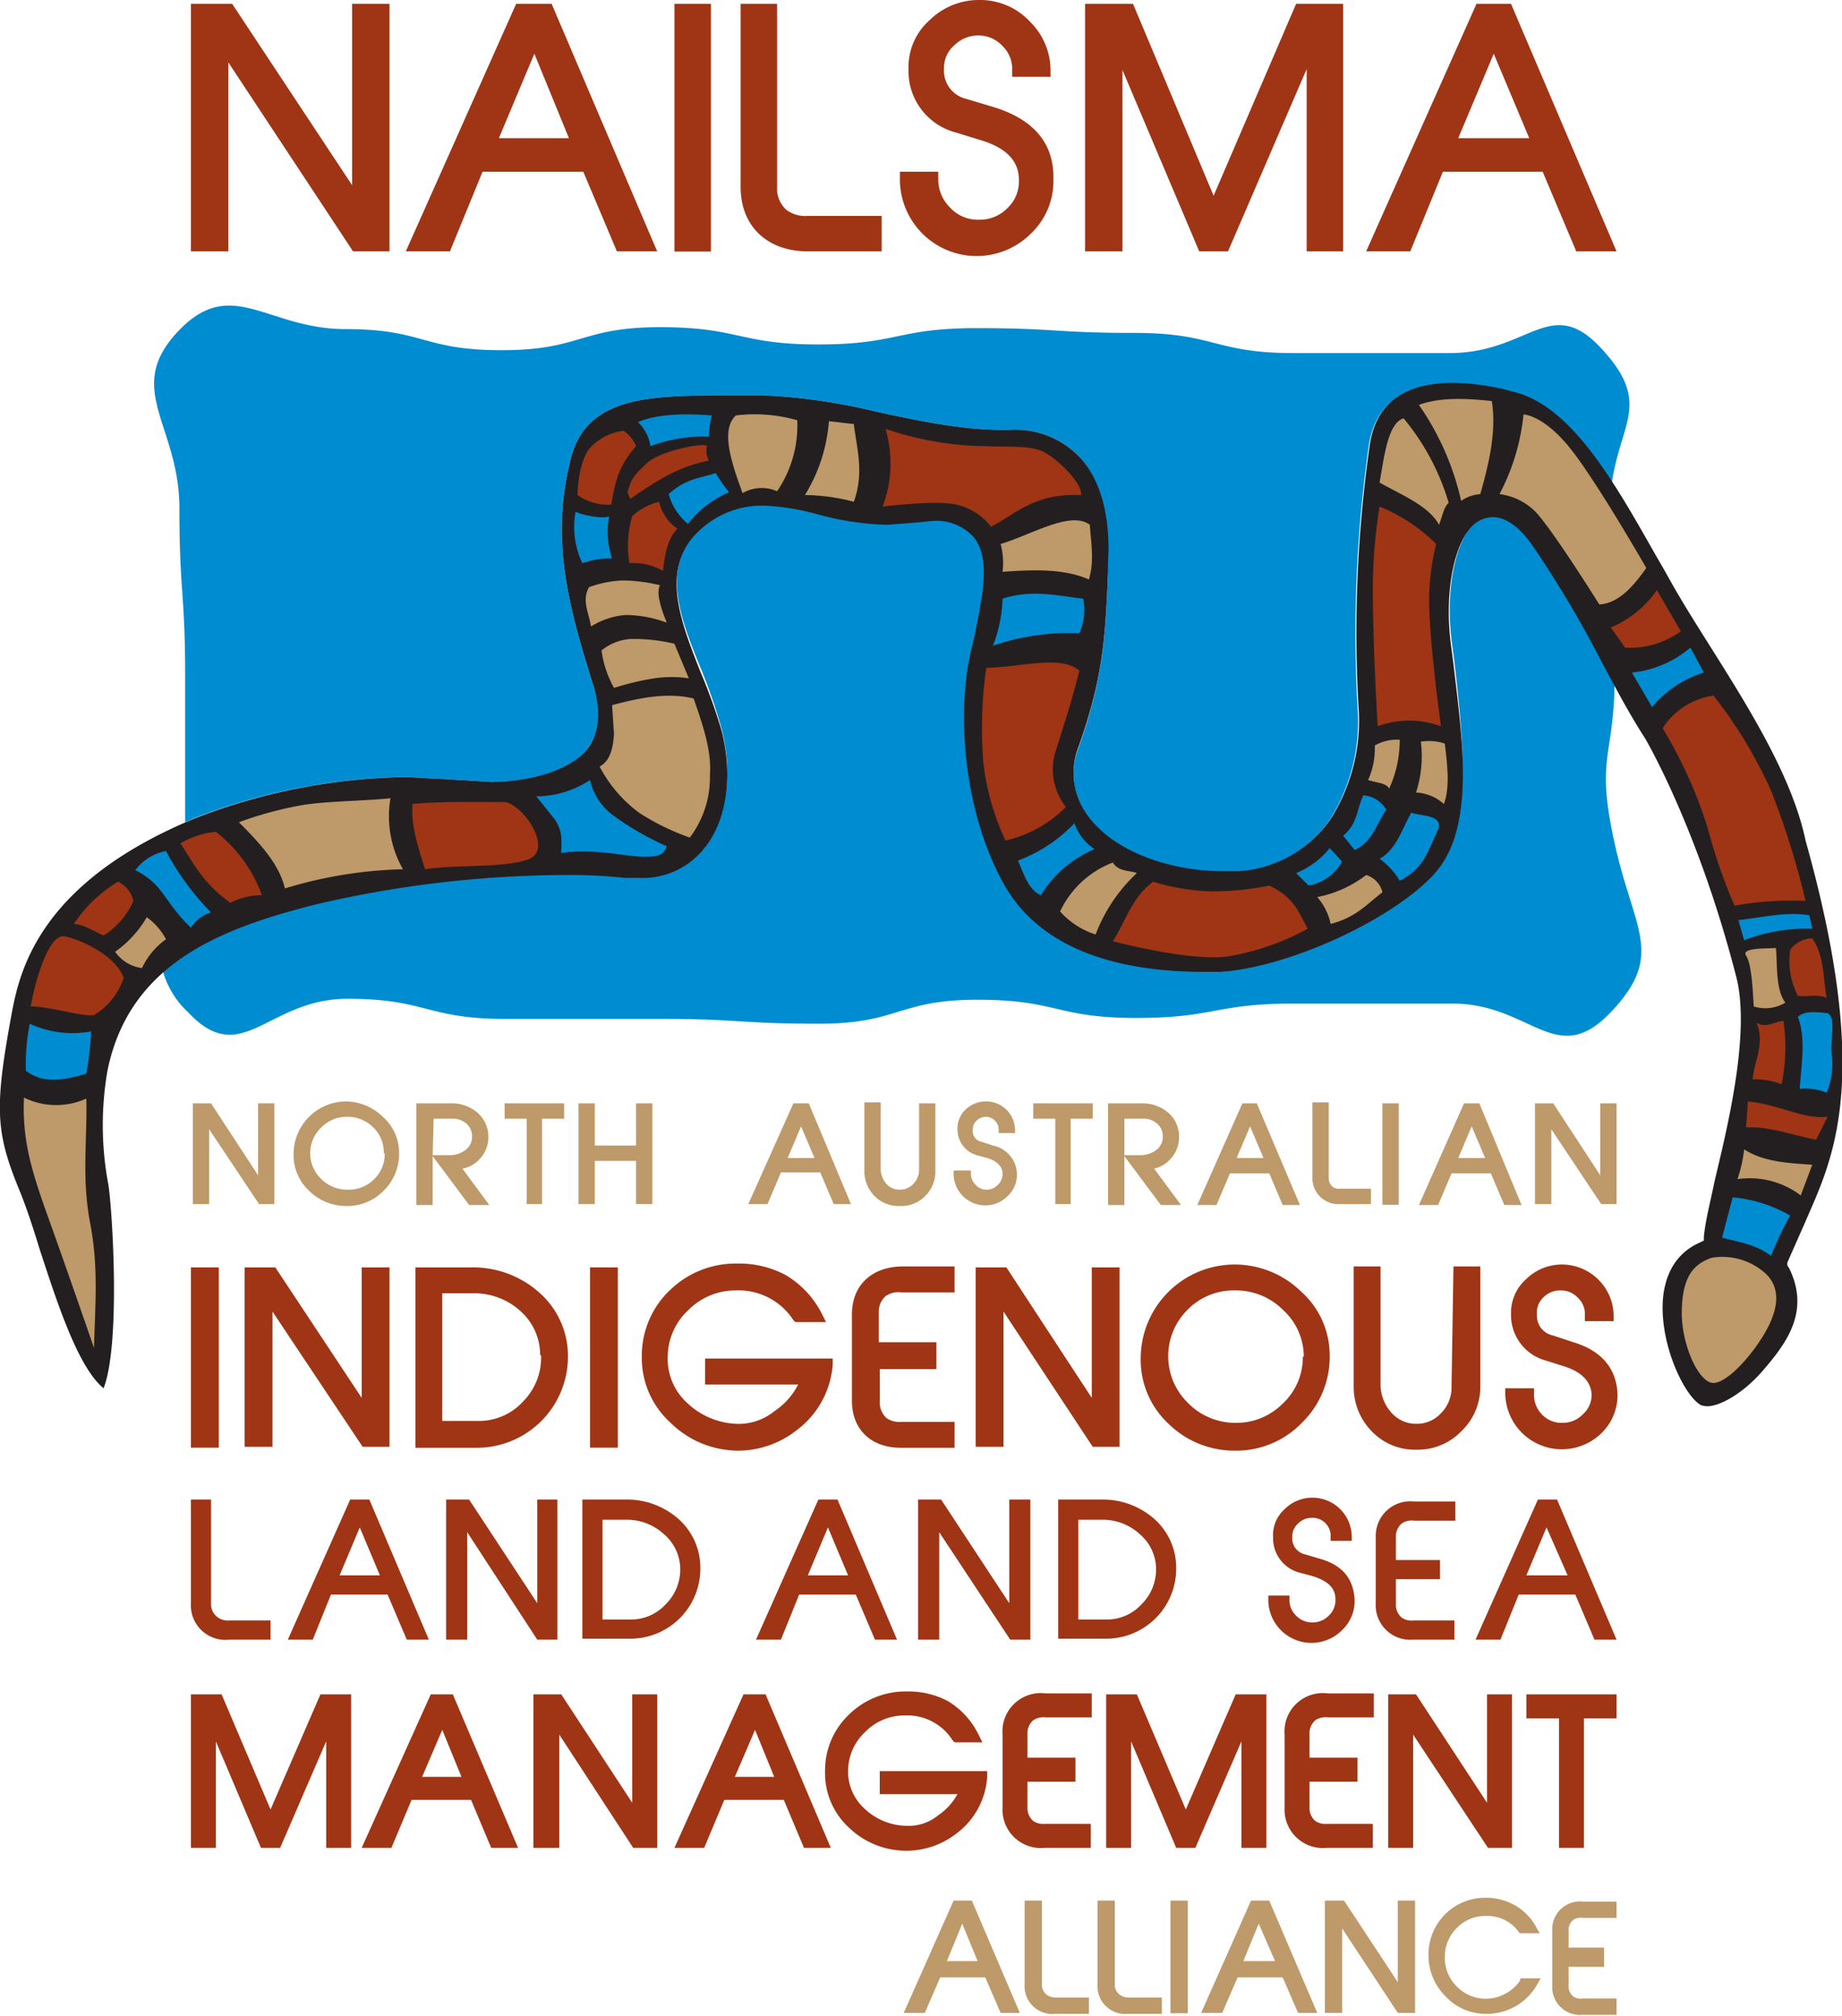 <svg id="cc32a1a3-91ab-4a9a-be84-0a0e794d64e3" data-name="Layer 1" xmlns="http://www.w3.org/2000/svg" width="192" height="210.1" viewBox="0 0 192 210.1"><title>nailsma-logo</title><polygon points="36.7 19.3 24.2 0.4 19.9 0.4 19.9 26.2 23.8 26.2 23.8 6.5 36.8 26.2 40.6 26.2 40.6 0.4 36.7 0.4 36.7 19.3" style="fill:#9f3515"/><path d="M53.8.4,42.3,26.2h4.6l3.4-8.3H60.8l3.5,8.3h4.2L57.5.4Zm5.5,14H52l3.7-8.8Z" style="fill:#9f3515"/><rect x="70.3" y="0.4" width="3.8" height="25.82" style="fill:#9f3515"/><path d="M82,21.9a3,3,0,0,1-1-2V.4H77.2V19.5c0,4.1,2.8,6.7,7,6.7h7.7V22.5H84.2A3.3,3.3,0,0,1,82,21.9Z" style="fill:#9f3515"/><path d="M103.7,11.2l-3-.9a3,3,0,0,1-2.3-3.1,3.1,3.1,0,0,1,1.1-2.5,3.5,3.5,0,0,1,2.6-1,3.4,3.4,0,0,1,2.4,1.1,3.3,3.3,0,0,1,1,2.5V8h4V7.4a7.1,7.1,0,0,0-2.1-5.1A7.1,7.1,0,0,0,102.2,0H102a7.3,7.3,0,0,0-5.1,2.1,6.5,6.5,0,0,0-2.2,5.1,6.6,6.6,0,0,0,4.9,6.6l2.6.8c2.7.8,4,2.2,4,4.1a3.8,3.8,0,0,1-1.2,3,4,4,0,0,1-2.9,1.2h-.1A3.9,3.9,0,0,1,99,21.6a4.1,4.1,0,0,1-1.2-3v-.7h-4v.7a8,8,0,0,0,13.7,5.7,7.5,7.5,0,0,0,2.3-5.6C109.9,15,107.8,12.5,103.7,11.2Z" style="fill:#9f3515"/><polygon points="126.5 20.4 118.1 0.4 113.1 0.4 113.1 26.2 117 26.2 117 7.3 125 26.2 128 26.2 136.2 7.2 136.2 26.2 140 26.2 140 0.4 135.1 0.4 126.5 20.4" style="fill:#9f3515"/><path d="M157.5.4h-3.6L142.4,26.2H147l3.4-8.3h10.4l3.5,8.3h4.2Zm1.9,14H152l3.7-8.8Z" style="fill:#9f3515"/><rect x="19.9" y="132.1" width="2.9" height="18.79" style="fill:#9f3515"/><polygon points="37.7 145.7 28.7 132.1 25.5 132.1 25.5 150.8 28.4 150.8 28.4 136.7 37.8 150.8 40.6 150.8 40.6 132.1 37.7 132.1 37.7 145.7" style="fill:#9f3515"/><path d="M49,132.1H43.3v18.8h6.5a9.5,9.5,0,0,0,9.4-9.4,8.8,8.8,0,0,0-2.9-6.7A10.4,10.4,0,0,0,49,132.1Zm7.4,9.2a6.5,6.5,0,0,1-1.9,4.8,6.2,6.2,0,0,1-4.7,2H46.1V134.8h3.2a7.1,7.1,0,0,1,5,1.9A6.1,6.1,0,0,1,56.3,141.2Z" style="fill:#9f3515"/><rect x="61.5" y="132.1" width="2.9" height="18.79" style="fill:#9f3515"/><path d="M73.5,144.3h9.7a7.4,7.4,0,0,1-2.5,2.8,5.9,5.9,0,0,1-4,1.3,7.9,7.9,0,0,1-5.1-2.2,6.2,6.2,0,0,1-2-4.8,6.7,6.7,0,0,1,2.2-4.9,6.9,6.9,0,0,1,4.9-2,6.8,6.8,0,0,1,6,3.1l.2.2h3.2l-.4-.8a9.9,9.9,0,0,0-3.8-4.1,10.3,10.3,0,0,0-5.1-1.2,9.8,9.8,0,0,0-7,2.8,9.4,9.4,0,0,0-2.9,6.9,9.1,9.1,0,0,0,3,6.9,10.1,10.1,0,0,0,7,2.9h.1a9.9,9.9,0,0,0,6-2.1,9.4,9.4,0,0,0,3.8-6.9v-.6H73.5Zm3.3,6.4h0Z" style="fill:#9f3515"/><path d="M88.8,137v9c0,3,2,4.9,5.1,4.9h5.6v-2.7H93.9a2.3,2.3,0,0,1-1.5-.4,2.2,2.2,0,0,1-.7-1.5v-3.6h5.9v-2.8H91.6v-3.3a2.2,2.2,0,0,1,.7-1.5,2.3,2.3,0,0,1,1.6-.4h5.6v-2.7H93.9C90.8,132.1,88.8,134,88.8,137Z" style="fill:#9f3515"/><polygon points="113.8 145.7 104.9 132.1 101.7 132.1 101.7 150.8 104.6 150.8 104.6 136.7 113.9 150.8 116.7 150.8 116.7 132.1 113.8 132.1 113.8 145.7" style="fill:#9f3515"/><path d="M128.7,131.8a9.8,9.8,0,0,0-9.8,9.8,9.1,9.1,0,0,0,2.9,6.8,9.8,9.8,0,0,0,7,2.8,9.5,9.5,0,0,0,6.9-2.9,9.6,9.6,0,0,0,2.9-7,8.9,8.9,0,0,0-3-6.7A9.9,9.9,0,0,0,128.7,131.8Zm7.1,9.6a6.6,6.6,0,0,1-2.1,4.9,6.8,6.8,0,0,1-5,2h0a6.9,6.9,0,0,1-4.9-2.1,6.8,6.8,0,0,1,0-9.7,6.7,6.7,0,0,1,4.9-2,6.9,6.9,0,0,1,5,2A6.6,6.6,0,0,1,135.9,141.4Z" style="fill:#9f3515"/><path d="M151.3,144.5a3.8,3.8,0,0,1-1.1,2.8,3.4,3.4,0,0,1-2.6,1.1,3.4,3.4,0,0,1-2.6-1.2,4.4,4.4,0,0,1-1.1-3V132h-2.8v12.5a6.6,6.6,0,0,0,1.9,4.7,6.2,6.2,0,0,0,4.6,1.9h.1a6.3,6.3,0,0,0,4.6-1.9,6.4,6.4,0,0,0,2-4.8V132h-2.8Zm-3.7,6.1h0Z" style="fill:#9f3515"/><path d="M164,139.9l-2.1-.7a2.1,2.1,0,0,1-1.7-2.2,2.2,2.2,0,0,1,.7-1.8,2.4,2.4,0,0,1,1.7-.7h.2a2.4,2.4,0,0,1,1.7.8,2.3,2.3,0,0,1,.7,1.8v.6h3v-.5a5.4,5.4,0,0,0-5.4-5.4,5.3,5.3,0,0,0-3.7,1.5,4.7,4.7,0,0,0-1.6,3.7,4.9,4.9,0,0,0,3.6,4.8l1.9.6c1.9.6,2.8,1.6,2.9,2.9a2.7,2.7,0,0,1-.9,2.1,2.9,2.9,0,0,1-2.2.9h0a2.8,2.8,0,0,1-2.1-.9,2.9,2.9,0,0,1-.8-2.1v-.6h-3v.5a5.9,5.9,0,0,0,10,4.2,5.5,5.5,0,0,0,1.7-4.1C168.5,142.7,167,140.8,164,139.9Z" style="fill:#9f3515"/><path d="M22.6,168.5a1.7,1.7,0,0,1-.6-1.2v-11H19.9v10.8a3.6,3.6,0,0,0,4,3.8h4.3v-2H23.9A1.8,1.8,0,0,1,22.6,168.5Z" style="fill:#9f3515"/><path d="M36.5,156.3,30,170.9h2.6l1.9-4.7h5.9l2,4.7h2.3l-6.2-14.6Zm3.1,7.9H35.4l2.1-5Z" style="fill:#9f3515"/><polygon points="56 167.1 48.9 156.3 46.5 156.3 46.5 170.9 48.7 170.9 48.7 159.7 56 170.9 58.1 170.9 58.1 156.3 56 156.3 56 167.1" style="fill:#9f3515"/><path d="M65.1,156.3H60.7v14.5h5a7.3,7.3,0,0,0,7.3-7.3,6.8,6.8,0,0,0-2.3-5.2A8.1,8.1,0,0,0,65.1,156.3Zm5.8,7.1a5.1,5.1,0,0,1-1.5,3.8,4.9,4.9,0,0,1-3.7,1.6H62.8V158.4h2.5a5.7,5.7,0,0,1,3.9,1.5A4.8,4.8,0,0,1,70.9,163.4Z" style="fill:#9f3515"/><path d="M85.3,156.3l-6.5,14.6h2.6l1.9-4.7h5.9l2,4.7h2.3l-6.2-14.6Zm3.1,7.9H84.2l2.1-5Z" style="fill:#9f3515"/><polygon points="105.2 167.1 98.1 156.3 95.7 156.3 95.7 170.9 97.9 170.9 97.9 159.7 105.3 170.9 107.4 170.9 107.4 156.3 105.2 156.3 105.2 167.1" style="fill:#9f3515"/><path d="M114.7,156.3h-4.4v14.5h5a7.3,7.3,0,0,0,7.3-7.3,6.8,6.8,0,0,0-2.3-5.2A8.1,8.1,0,0,0,114.7,156.3Zm5.8,7.1a5.1,5.1,0,0,1-1.5,3.8,4.9,4.9,0,0,1-3.7,1.6h-2.9V158.4h2.5a5.7,5.7,0,0,1,3.9,1.5A4.8,4.8,0,0,1,120.5,163.4Z" style="fill:#9f3515"/><path d="M137.7,162.5,136,162a1.7,1.7,0,0,1-1.3-1.8,1.8,1.8,0,0,1,.6-1.4,2,2,0,0,1,1.4-.6h.1a1.9,1.9,0,0,1,1.4.6,1.9,1.9,0,0,1,.5,1.4v.4h2.2v-.4a4.1,4.1,0,0,0-4.1-4.1,4.1,4.1,0,0,0-2.9,1.2,3.6,3.6,0,0,0-1.2,2.9,3.7,3.7,0,0,0,2.7,3.7l1.5.4c1.5.5,2.3,1.2,2.3,2.4a2.2,2.2,0,0,1-.7,1.7,2.3,2.3,0,0,1-1.7.7h0a2.3,2.3,0,0,1-1.7-.7,2.3,2.3,0,0,1-.7-1.7v-.4h-2.2v.4a4.5,4.5,0,0,0,7.7,3.2,4.2,4.2,0,0,0,1.3-3.1C141.1,164.6,140,163.2,137.7,162.5Z" style="fill:#9f3515"/><path d="M143.4,160.1v7a3.6,3.6,0,0,0,3.9,3.8h4.3v-2h-4.3a1.8,1.8,0,0,1-1.2-.3,1.8,1.8,0,0,1-.6-1.2v-2.8h4.6v-2h-4.6v-2.6a1.8,1.8,0,0,1,.6-1.2,1.8,1.8,0,0,1,1.3-.3h4.3v-2h-4.3A3.6,3.6,0,0,0,143.4,160.1Z" style="fill:#9f3515"/><path d="M162.3,156.3h-2l-6.5,14.6h2.6l1.9-4.7h5.9l2,4.7h2.3Zm1.1,7.9h-4.3l2.1-5Z" style="fill:#9f3515"/><polygon points="34.9 176.6 33.4 176.6 28.2 188.6 23.1 176.6 21.6 176.6 21.4 176.6 19.9 176.6 19.9 192.6 22.5 192.6 22.5 181.5 27.2 192.6 29.2 192.6 34 181.5 34 192.6 36.6 192.6 36.6 176.6 35.1 176.6 34.9 176.6" style="fill:#9f3515"/><path d="M44.9,176.6l-7.2,16h3.1l2.1-5h6.2l2.1,5h2.8l-6.8-16Zm-.9,8.6,2.1-4.9,2,4.9Z" style="fill:#9f3515"/><polygon points="65.9 187.9 58.5 176.6 55.6 176.6 55.6 192.6 58.3 192.6 58.3 180.8 66 192.6 68.5 192.6 68.5 176.6 65.9 176.6 65.9 187.9" style="fill:#9f3515"/><path d="M77.5,176.6l-7.2,16h3.1l2.1-5h6.2l2.1,5h2.8l-6.8-16Zm-.9,8.6,2.1-4.9,2,4.9Z" style="fill:#9f3515"/><path d="M91.7,187h8.1a6.3,6.3,0,0,1-2,2.2,4.9,4.9,0,0,1-3.4,1.1,6.5,6.5,0,0,1-4.3-1.8,5.2,5.2,0,0,1-1.7-4,5.6,5.6,0,0,1,1.8-4,5.7,5.7,0,0,1,4.1-1.7,5.6,5.6,0,0,1,5,2.6l.2.2h2.9l-.4-.8a8.4,8.4,0,0,0-3.2-3.5,8.8,8.8,0,0,0-4.3-1,8.4,8.4,0,0,0-6,2.4,8,8,0,0,0-2.5,5.9,7.7,7.7,0,0,0,2.5,5.9,8.6,8.6,0,0,0,6,2.4h.1a8.5,8.5,0,0,0,5.1-1.8,8,8,0,0,0,3.2-5.9v-.6H91.7Zm2.9,5.3h0Z" style="fill:#9f3515"/><path d="M104.5,180.8v7.6a4,4,0,0,0,4.4,4.2h4.8v-2.5h-4.8a1.9,1.9,0,0,1-1.2-.3,1.8,1.8,0,0,1-.6-1.2v-2.9h5v-2.5h-5v-2.7a1.8,1.8,0,0,1,.6-1.2,1.9,1.9,0,0,1,1.3-.3h4.8v-2.5h-4.8A4,4,0,0,0,104.5,180.8Z" style="fill:#9f3515"/><polygon points="130.3 176.6 128.8 176.6 123.6 188.6 118.5 176.6 117 176.6 116.8 176.6 115.3 176.6 115.3 192.6 117.9 192.6 117.9 181.5 122.6 192.6 124.6 192.6 129.4 181.5 129.4 192.6 132 192.6 132 176.6 130.5 176.6 130.3 176.6" style="fill:#9f3515"/><path d="M133.9,180.8v7.6a4,4,0,0,0,4.4,4.2h4.8v-2.5h-4.8a1.9,1.9,0,0,1-1.2-.3,1.8,1.8,0,0,1-.6-1.2v-2.9h5v-2.5h-5v-2.7a1.8,1.8,0,0,1,.6-1.2,1.9,1.9,0,0,1,1.3-.3h4.8v-2.5h-4.8A4,4,0,0,0,133.9,180.8Z" style="fill:#9f3515"/><polygon points="155 187.9 147.6 176.6 144.7 176.6 144.7 192.6 147.3 192.6 147.3 180.8 155.1 192.6 157.6 192.6 157.6 176.6 155 176.6 155 187.9" style="fill:#9f3515"/><polygon points="159.1 176.6 159.1 179.1 162.5 179.1 162.5 192.6 165.1 192.6 165.1 179.1 168.5 179.1 168.5 176.6 159.1 176.6" style="fill:#9f3515"/><path d="M99.4,198.1l-5.2,11.7h2.2l1.6-3.7h4.7l1.6,3.7h2l-5-11.7Zm2.5,6.3H98.7l1.6-3.9Z" style="fill:#be9969"/><path d="M109.1,207.9a1.3,1.3,0,0,1-.5-.9v-8.9h-1.8v8.7a2.9,2.9,0,0,0,3.2,3.1h3.5v-1.7h-3.5A1.5,1.5,0,0,1,109.1,207.9Z" style="fill:#be9969"/><path d="M116.7,207.9a1.3,1.3,0,0,1-.5-.9v-8.9h-1.8v8.7a2.9,2.9,0,0,0,3.2,3.1h3.5v-1.7h-3.5A1.5,1.5,0,0,1,116.7,207.9Z" style="fill:#be9969"/><rect x="122" y="198.1" width="1.8" height="11.74" style="fill:#be9969"/><path d="M130.4,198.1l-5.2,11.7h2.2l1.6-3.7h4.7l1.6,3.7h2l-5-11.7Zm2.5,6.3h-3.3l1.6-3.9Z" style="fill:#be9969"/><polygon points="145.7 206.6 140.1 198.1 138.1 198.1 138.1 209.8 139.9 209.8 139.9 201 145.7 209.8 147.5 209.8 147.5 198.1 145.7 198.1 145.7 206.6" style="fill:#be9969"/><path d="M158.4,206.5a4.2,4.2,0,0,1-1.5,1.3,4.2,4.2,0,0,1-5.1-.8,4.2,4.2,0,0,1-1.2-3.1,4.2,4.2,0,0,1,1.3-3,4.1,4.1,0,0,1,3-1.2,4,4,0,0,1,3.5,1.8h2.1l-.3-.5a5.9,5.9,0,0,0-2.1-2.3,6.1,6.1,0,0,0-3.2-.9,5.9,5.9,0,0,0-6,6,6,6,0,0,0,1.8,4.3,5.7,5.7,0,0,0,4.2,1.8h.1a6,6,0,0,0,5.3-3.2l.3-.5h-2.1Zm-3.6,3.2h0Z" style="fill:#be9969"/><path d="M164,200.1a1.4,1.4,0,0,1,1-.2h3.5v-1.7H165a2.9,2.9,0,0,0-3.2,3.1v5.6a2.9,2.9,0,0,0,3.2,3.1h3.5v-1.7H165a1.4,1.4,0,0,1-1-.2,1.4,1.4,0,0,1-.5-.9v-2.2h3.7V203h-3.7v-2A1.4,1.4,0,0,1,164,200.1Z" style="fill:#be9969"/><polygon points="26.9 122.5 22 115 20.1 115 20.1 125.5 21.8 125.5 21.8 117.7 27 125.5 28.6 125.5 28.6 115 26.9 115 26.9 122.5" style="fill:#be9969"/><path d="M36.1,114.8a5.5,5.5,0,0,0-5.5,5.5,5.1,5.1,0,0,0,1.6,3.8,5.5,5.5,0,0,0,3.9,1.6,5.3,5.3,0,0,0,3.9-1.6,5.4,5.4,0,0,0,1.6-3.9,5,5,0,0,0-1.7-3.8A5.6,5.6,0,0,0,36.1,114.8Zm4,5.4a3.6,3.6,0,0,1-1.1,2.7,3.7,3.7,0,0,1-2.8,1.1h0a3.8,3.8,0,0,1-2.7-1.1,3.7,3.7,0,0,1,0-5.4,3.7,3.7,0,0,1,2.7-1.1,3.8,3.8,0,0,1,2.7,1.1A3.6,3.6,0,0,1,40,120.2Z" style="fill:#be9969"/><path d="M50,120.8a3.3,3.3,0,0,0,.9-2.2,3.3,3.3,0,0,0-1.1-2.6,4.1,4.1,0,0,0-2.8-1H43.4v10.6h1.7v-5.1l3.8,5.1H51l-2.8-3.8A3.1,3.1,0,0,0,50,120.8Zm-4.8-4.2H47a2.2,2.2,0,0,1,1.6.5,1.7,1.7,0,0,1,.6,1.3,1.7,1.7,0,0,1-.6,1.4,2.7,2.7,0,0,1-1.8.6H45.1Z" style="fill:#be9969"/><polygon points="52.6 116.6 54.9 116.6 54.9 125.5 56.5 125.5 56.5 116.6 58.8 116.6 58.8 115 52.6 115 52.6 116.6" style="fill:#be9969"/><polygon points="66.3 119.4 62 119.4 62 115 60.3 115 60.3 125.5 62 125.5 62 121 66.3 121 66.3 125.5 68 125.5 68 115 66.3 115 66.3 119.4" style="fill:#be9969"/><path d="M82.7,115,78,125.5h2l1.4-3.3h4.1l1.4,3.3h1.8L84.3,115Zm-.6,5.7,1.4-3.3,1.4,3.3Z" style="fill:#be9969"/><path d="M95.8,121.9a2.1,2.1,0,0,1-.6,1.5,1.9,1.9,0,0,1-1.4.6,1.8,1.8,0,0,1-1.4-.6,2.4,2.4,0,0,1-.6-1.7v-6.8H90.1v7a3.7,3.7,0,0,0,1,2.7,3.5,3.5,0,0,0,2.6,1.1h.1a3.5,3.5,0,0,0,2.6-1,3.6,3.6,0,0,0,1.1-2.7v-7H95.8Zm-2,3.4h0Z" style="fill:#be9969"/><path d="M103.5,119.4l-1.2-.4a1.1,1.1,0,0,1-.9-1.2,1.2,1.2,0,0,1,.4-1,1.4,1.4,0,0,1,1-.4h0a1.3,1.3,0,0,1,.9.4,1.3,1.3,0,0,1,.4,1v.3h1.7v-.3a3,3,0,0,0-3-3,3,3,0,0,0-2.1.8,2.7,2.7,0,0,0-.9,2.1,2.8,2.8,0,0,0,2,2.7l1.1.3c1,.3,1.6.9,1.6,1.6a1.5,1.5,0,0,1-.5,1.2,1.6,1.6,0,0,1-1.2.5h0a1.5,1.5,0,0,1-1.1-.5,1.6,1.6,0,0,1-.5-1.2v-.3H99.4v.3a3.3,3.3,0,0,0,5.6,2.4,3.1,3.1,0,0,0,1-2.3A3.1,3.1,0,0,0,103.5,119.4Z" style="fill:#be9969"/><polygon points="107.7 116.6 110 116.6 110 125.5 111.6 125.5 111.6 116.6 113.9 116.6 113.9 115 107.7 115 107.7 116.6" style="fill:#be9969"/><path d="M122,120.8a3.3,3.3,0,0,0,.9-2.2,3.3,3.3,0,0,0-1.1-2.6,4.1,4.1,0,0,0-2.8-1h-3.5v10.6h1.7v-5.1l3.8,5.1h2.1l-2.8-3.8A3.1,3.1,0,0,0,122,120.8Zm-4.8-4.2H119a2.2,2.2,0,0,1,1.6.5,1.7,1.7,0,0,1,.6,1.3,1.7,1.7,0,0,1-.6,1.4,2.7,2.7,0,0,1-1.8.6h-1.6Z" style="fill:#be9969"/><path d="M129.5,115l-4.7,10.6h2l1.4-3.3h4.1l1.4,3.3h1.8L131,115Zm-.6,5.7,1.4-3.3,1.4,3.3Z" style="fill:#be9969"/><path d="M138.9,123.7a1.2,1.2,0,0,1-.4-.8v-8h-1.7v7.8a2.7,2.7,0,0,0,2.9,2.8h3.2v-1.6h-3.2A1.2,1.2,0,0,1,138.9,123.7Z" style="fill:#be9969"/><rect x="144.1" y="115" width="1.7" height="10.57" style="fill:#be9969"/><path d="M152.6,115l-4.7,10.6h2l1.4-3.3h4.1l1.4,3.3h1.8L154.2,115Zm-.6,5.7,1.4-3.3,1.4,3.3Z" style="fill:#be9969"/><polygon points="166.8 115 166.8 122.5 161.9 115 160 115 160 125.5 161.7 125.5 161.7 117.7 166.9 125.5 168.5 125.5 168.5 115 166.8 115" style="fill:#be9969"/><path d="M19.3,70.5c0,7.9,0,8.7,0,15.2l.9-.4A62.8,62.8,0,0,1,42.4,81l3.9.2,4.8.3c5.1,0,8.5-1.1,10.1-3.4s1.5-4,.6-6.8c-2.7-8.6-4.4-15.3-2.3-23.5,1.6-6.4,8.1-6.5,15-6.6h4.9a61.5,61.5,0,0,1,11.9,1.7c4.6,1,9.4,2,13.8,1.9h.2a9.3,9.3,0,0,1,7.1,2.7c2.8,3,3.2,7.7,3.1,11.1v1.1c-.3,6.8-.5,11-3.1,18.3a7.4,7.4,0,0,0,.9,7c2.9,4.1,9.1,5.9,14.1,5.9H129a12.6,12.6,0,0,0,9.7-5.6,19.2,19.2,0,0,0,2.8-11.6,137.7,137.7,0,0,1,1.2-27.4c.7-4.2,3.6-6.3,8.7-6.3a25.3,25.3,0,0,1,6.5,1c3.9,1.1,7.1,4.8,10.1,9.4.9-6.4,4.2-8.4-1.1-14.1s-7.5.5-15.8.5H134.8c-8.2,0-8.2-2.1-16.5-2.1s-8.2-.5-16.5-.5-8.2,1.7-16.5,1.7-8.2-1.8-16.5-1.8-8.2,2.4-16.5,2.4S44.2,34.3,36,34.3s-11.9-5.7-17.5.3.2,9.7.2,18.4S19.3,61.8,19.3,70.5Z" style="fill:#008cd1"/><path d="M168.3,71,167,68.7a113.7,113.7,0,0,0-7-11.8c-1.5-2.1-2.9-3.2-4.3-3.2a3.1,3.1,0,0,0-2.3,1.1c-1.8,2.1-2.7,6.8-2.1,11.9l.3,2.3c.9,7.9,2,17.6-2.1,22s-15.3,9.6-22.3,10.1h-1.5c-7.9,0-17.7-3.2-21.1-9.4s-4.7-17.3-3.4-23.6l.5-2.1c.9-4.1,1.7-8-.1-10.2a5.2,5.2,0,0,0-4.3-1.7l-2.1.2-2.7.2a30.4,30.4,0,0,1-7.2-1.1,24.8,24.8,0,0,0-5.6-.9,9.5,9.5,0,0,0-6,2c-5.2,3.9-2.9,9.7-.6,15.3a56.7,56.7,0,0,1,2.1,6.1c1.2,4.6.6,9.3-1.7,12.2a8.2,8.2,0,0,1-6.9,3.2H65.1a53.6,53.6,0,0,0-6.1-.3,116,116,0,0,0-25.8,3c-6.1,1.5-12,3.5-16.2,7.3a9.3,9.3,0,0,0,2.6,4.2c5.6,6,8.3-1.4,16.6-1.4s8.2,2.1,16.5,2.1H68.9c8.2,0,8.2.5,16.5.5s8.2-2.5,16.5-2.5,8.2,1.9,16.5,1.9,8.2-1.5,16.5-1.5h16.5c8.2,0,10.8,6.9,16.5.9s2.4-8.5.4-17.6S168.2,79.2,168.3,71Z" style="fill:#008cd1"/><path d="M188.2,127.3c2.7-6.3,7.1-14.4,0-39.7-1.9-9.1-9.8-19.4-14-26.9l-.9-1.6-.7-1.2c-4.3-7.6-8.7-15.4-14.6-17a25.3,25.3,0,0,0-6.5-1c-5.1,0-8,2.1-8.7,6.3a137.7,137.7,0,0,0-1.2,27.4,19.2,19.2,0,0,1-2.8,11.6,12.6,12.6,0,0,1-9.7,5.6h-1.7c-5,0-11.2-1.8-14.1-5.9a7.4,7.4,0,0,1-.9-7c2.6-7.3,2.8-11.4,3.1-18.3V58.6c.2-3.4-.2-8.1-3.1-11.1a9.3,9.3,0,0,0-7.1-2.7h-.2c-4.4.1-9.2-.9-13.8-1.9a61.5,61.5,0,0,0-11.9-1.7H74.5c-6.9.1-13.4.2-15,6.6-2.1,8.2-.4,14.9,2.3,23.5.9,2.8.7,5.1-.6,6.8s-5,3.4-10.1,3.4l-4.8-.3L42.4,81a62.8,62.8,0,0,0-22.1,4.3c-15.7,6.5-18.1,15.3-19,19.9C-.6,115.4-.5,117.9,2,124c.7,1.7,1.4,3.8,2.1,6.1,1.8,5.5,4,12.4,6.7,14.6,1.8-4.7.9-18.7.5-21.2a33.4,33.4,0,0,1-.1-11.9c2.3-11.3,12-14.9,22-17.4a116,116,0,0,1,25.8-3,53.6,53.6,0,0,1,6.1.3h1.5a8.2,8.2,0,0,0,6.9-3.2c2.3-2.9,2.9-7.6,1.7-12.2A56.7,56.7,0,0,0,73,70c-2.2-5.6-4.5-11.4.6-15.3a9.5,9.5,0,0,1,6-2,24.8,24.8,0,0,1,5.6.9,30.4,30.4,0,0,0,7.2,1.1l2.7-.2,2.1-.2a5.2,5.2,0,0,1,4.3,1.7c1.8,2.2.9,6.1.1,10.2l-.5,2.1c-1.3,6.3-.7,16,3.4,23.6s13.1,9.4,21.1,9.4h1.5c7-.4,17.8-5.3,22.3-10.1s3-14.2,2.1-22l-.3-2.3c-.6-5.1.3-9.9,2.1-11.9a3.1,3.1,0,0,1,2.3-1.1c1.4,0,2.9,1.1,4.3,3.2a113.7,113.7,0,0,1,7,11.8c1.4,2.6,2.8,5.3,4.6,8.1,0,0,5.5,9.3,9.5,24.9,1.5,6-1.1,16.2-2.3,21.3-.4,2-.9,3.8-1.1,5.7v.4l-.4.2c-3.2,1.4-3.9,4.5-3.9,6.8,0,4.6,2.5,9.5,4.1,10.2h.1c1.1.4,3.9-.9,6.3-3.7s4.9-6.1,2.7-10.6l-.2-.3v-.3Z" style="fill:#231f20"/><g id="8e4d4ece-befd-4bd6-a452-537d5a4e12ee" data-name="g7602"><path id="8ac35b69-7f83-45bb-9a3d-73cab9b3dbe0" data-name="path7612" d="M177.6,70.1a11.5,11.5,0,0,0-5.4,3.6l-2.1-3.6a11.1,11.1,0,0,0,6.1-2.6Z" style="fill:#008cd1"/><path id="b15047fb-3938-4db2-9b32-de1e716cc916" data-name="path7614" d="M175.2,65.8l-2.5-4.3a10.9,10.9,0,0,1-4.8,3.9l1.5,2.1A9,9,0,0,0,175.2,65.8Z" style="fill:#9f3515"/><path id="ebc31b78-298a-4c8f-8ddf-0b1b57a3a21a" data-name="path7616" d="M171.6,59.2c-1.2,1.7-2.8,3.7-4.9,3.8,0,0-5.3-8.5-6.9-9.9a6.5,6.5,0,0,0-3.5-1.6,22.5,22.5,0,0,0,2.5-8.3s1.9,0,4.6,3.2S171.6,59.2,171.6,59.2Z" style="fill:#be9969"/><path id="66b62c98-48b4-4991-beb4-8bd869fe5110" data-name="path7618" d="M155.5,41.8c.5,3.2-.3,6.5-1.2,9.7a4.1,4.1,0,0,0-2,.7,28.4,28.4,0,0,0-4.4-10C150.1,41.4,152.7,41.5,155.5,41.8Z" style="fill:#be9969"/><path id="0473338b-5c98-4bb2-acab-69f9da65a573" data-name="path7620" d="M146.3,43.6c-1.6.5-2,3.8-2.5,6.7,2.3,1.3,5.1,2.4,6.2,4.4.4-1.1.5-1.8,1-2.3A24.7,24.7,0,0,0,146.3,43.6Z" style="fill:#be9969"/><path id="6ad79e55-2b11-45b5-b34b-4e6878f47f79" data-name="path7622" d="M143.8,52.8a53.6,53.6,0,0,0-.7,8.9c0,5.7.5,14,.5,14a9.5,9.5,0,0,1,6.6,0s-1-7.1-1.2-11.8a24.3,24.3,0,0,1,.7-7.2A17.9,17.9,0,0,0,143.8,52.8Z" style="fill:#9f3515"/><path id="07a28660-12aa-4b8b-bbb4-da321bf8afc6" data-name="path7624" d="M145.9,77.1a4.7,4.7,0,0,0-2.6.6,7.9,7.9,0,0,1-.7,3.6c.9.3,1.9.3,2.2.9A12.2,12.2,0,0,0,145.9,77.1Z" style="fill:#be9969"/><path id="be4ac1c0-c80b-4d37-9618-a531a6c7f7b3" data-name="path7626" d="M148.1,77.3a12.3,12.3,0,0,1-.5,5.3,4.7,4.7,0,0,1,2.9,1.2c.7-1.8.3-4.5.1-6.3A5.3,5.3,0,0,0,148.1,77.3Z" style="fill:#be9969"/><path id="8f5148bc-74a2-474e-9800-bb7c886ec8e3" data-name="path7628" d="M147.1,84.7c-1,1.8-1.6,3.9-3.3,4.8a8,8,0,0,1,2.1,2.3c2.6-1.3,3-3.3,3.9-5.1S148.2,85.1,147.1,84.7Z" style="fill:#008cd1"/><path id="c939b96d-8d2a-4d8b-9897-a68ca86cc7dc" data-name="path7630" d="M144.5,84.4c-1.1,1.6-1.4,3.3-3.3,4.2L140,87.1c1.5-1.2,1.4-2.7,2.1-4.2A3,3,0,0,1,144.5,84.4Z" style="fill:#008cd1"/><path id="ee866989-ae19-4199-9186-2090ae280de3" data-name="path7632" d="M142.4,91.2a2.5,2.5,0,0,1,1.7,1.8c-1.6,1.2-2.7,2.6-5.4,3.3a6.2,6.2,0,0,0-1.4-2.8A12.1,12.1,0,0,0,142.4,91.2Z" style="fill:#be9969"/><path id="56d5aded-d80c-47ee-9f27-a7e958213191" data-name="path7634" d="M139.9,89.8a5,5,0,0,1-3.5,2.5l-1.3-1.3a8.7,8.7,0,0,0,3.5-2.6Z" style="fill:#008cd1"/><path id="54cc4fb9-5ee7-4b5c-a360-7e5be944095c" data-name="path7636" d="M132.3,92.3c2.5,1.2,3,2.6,4,4.5a26,26,0,0,1-8.4,2.9c-4.1.5-11.9-1.6-11.9-1.6,1.4-2.2,2-4.6,4.2-6.2a22.9,22.9,0,0,0,5.8,1A29,29,0,0,0,132.3,92.3Z" style="fill:#9f3515"/><path id="d6d4a5c2-d3b3-4344-9253-3cb77fb335ea" data-name="path7638" d="M118.5,91a17,17,0,0,0-4.3,6.4,8.3,8.3,0,0,1-3.7-2.4,10,10,0,0,1,5.5-5.1C116.6,90.9,117.8,90.7,118.5,91Z" style="fill:#be9969"/><path id="5972cfd3-c917-4f5d-9abe-c196a298e304" data-name="path7640" d="M114.1,88.5a12,12,0,0,0-5.6,4.8c-1.3-.5-1.8-2.3-2.4-3.6a15.8,15.8,0,0,0,5.9-3.9A5.1,5.1,0,0,0,114.1,88.5Z" style="fill:#008cd1"/><path id="248866dc-4671-4727-9a09-abbd7e44a08a" data-name="path7642" d="M111.1,84.1a12.6,12.6,0,0,1-6.3,3.5,26.2,26.2,0,0,1-2.3-8.1,44.9,44.9,0,0,1,.3-9.9c3.3,0,7.8-1.4,9.7.3-.6,2.5-1.5,5.4-2.5,8.5A6.3,6.3,0,0,0,111.1,84.1Z" style="fill:#9f3515"/><path id="98a44d23-edbb-48db-a51b-314d850e8bab" data-name="path7644" d="M112.5,66a24.6,24.6,0,0,0-9,1.3,14.8,14.8,0,0,0,1-4.9c3.1-1,5.7-.3,8.4,0A5.8,5.8,0,0,1,112.5,66Z" style="fill:#008cd1"/><path id="155c311b-6243-4b11-8c56-b62d6d7e60f6" data-name="path7646" d="M113.5,60.4c-2.7-1.2-6.1-1-9-.8a7.6,7.6,0,0,0-.2-2.9c3.3-1,7.3-3.5,9.3-2C113.7,56.5,114.1,58.4,113.5,60.4Z" style="fill:#be9969"/><path id="a1bb4853-dfc0-49c7-8d29-d163e4f9b188" data-name="path7648" d="M112.7,51.6c-4.9-.2-6.7,1.9-9.4,3.3a6.3,6.3,0,0,0-3.6-2.3c-2.1-.5-7.7.2-7.7.2a12.7,12.7,0,0,0,.3-8.1,33.4,33.4,0,0,0,10.2,1.8c3.7.1,4.4,0,5.8.4S112.8,50.2,112.7,51.6Z" style="fill:#9f3515"/><path id="b3a1d5d0-f72a-4a65-85d2-56193efa55d9" data-name="path7650" d="M89,44.2c.3,2.6,1.1,5,0,8.1a20.4,20.4,0,0,0-5.1-.7,17.1,17.1,0,0,0,2.5-7.7Z" style="fill:#be9969"/><path id="2c09888d-edbb-43f0-a7a5-424d1edf7c10" data-name="path7652" d="M83.1,43.8A12.1,12.1,0,0,1,81,51.2a4,4,0,0,0-3.6.2c-1.2-3.3-2.3-6.6-.7-8.1A16.2,16.2,0,0,1,83.1,43.8Z" style="fill:#be9969"/><path id="c9d847c0-e6ca-473f-9ffb-a1c25bf45a0d" data-name="path7654" d="M74.2,43.3q-5.2-.4-7.7.7a4.4,4.4,0,0,1,1.3,2.5,16,16,0,0,1,6.1-1A8.3,8.3,0,0,1,74.2,43.3Z" style="fill:#008cd1"/><path id="496a1fa4-3ad9-4907-a62e-19b139547d99" data-name="path7656" d="M65,44.9a3.6,3.6,0,0,1,1.3,1.6c-2.1,2.4-2.2,4.2-2.6,6.1a5.5,5.5,0,0,1-3.5-1s0-3.1,1.2-4.8A5.7,5.7,0,0,1,65,44.9Z" style="fill:#9f3515"/><path id="da948c2c-cfbe-47ac-8969-18597cf7dd25" data-name="path7658" d="M76,51.3a11,11,0,0,0-4.3,3.3,6.1,6.1,0,0,1-2-3.1c1.9-1.7,3.2-1.6,4.9-2.2A15.9,15.9,0,0,0,76,51.3Z" style="fill:#008cd1"/><path id="8c5bce27-344f-4f97-800d-7b3742d3845f" data-name="path7660" d="M68.7,52.3a4.7,4.7,0,0,0,1.9,2.8c-1.1,1.2-1.3,2.8-1.5,4.4a6.2,6.2,0,0,0-3.5-.8,11.1,11.1,0,0,1,.3-4.9A6.4,6.4,0,0,1,68.7,52.3Z" style="fill:#9f3515"/><path id="ea3bc88d-ec71-4e81-b62d-ce425262e57a" data-name="path7662" d="M63.5,53.8c-.7.4-3.5-.3-3.5-.5a8.8,8.8,0,0,0,.7,5.4,9,9,0,0,1,3.1-.5A8.6,8.6,0,0,1,63.5,53.8Z" style="fill:#008cd1"/><path id="8a6a40d9-200d-4d25-ab00-65779a683bbb" data-name="path7664" d="M61.4,61.2a11.5,11.5,0,0,1,3.5-.7,17.3,17.3,0,0,1,3.9.5c-.4.7,0,2.2.7,3.9a12.5,12.5,0,0,0-4.3-.8,8,8,0,0,0-3.6,1.2C61.4,63.9,60.6,62.6,61.4,61.2Z" style="fill:#be9969"/><path id="874367e3-8f65-413d-86c1-a64fd0160f90" data-name="path7666" d="M62.7,67.8a5.3,5.3,0,0,1,3-1.2,17.9,17.9,0,0,1,4.6.5l1.5,3.6a12.4,12.4,0,0,0-3.6,0,28.5,28.5,0,0,0-4.2,1A11,11,0,0,1,62.7,67.8Z" style="fill:#be9969"/><path id="7a9bbfb4-90fe-40dc-ac96-c1d4cfd66af1" data-name="path7668" d="M72.3,72.8c-2.5-.6-5.2-.2-8.5.7l.2,3c-.1,1.5-.4,2.8-1.5,3.4a14.2,14.2,0,0,0,4.1,4.8,24.8,24.8,0,0,0,5.3,2.6A10.4,10.4,0,0,0,74,80.8C74.2,78.2,73.2,75.4,72.3,72.8Z" style="fill:#be9969"/><path id="5acf8c97-ebd5-42fb-86bd-e33324eca3d8" data-name="path7670" d="M61.5,81.3a6.3,6.3,0,0,0,2.3,3.6,29.9,29.9,0,0,0,5.7,3.3c-.3.9-.8,1.1-2.4,1.1s-5.3-.9-8.6-.4c0-1.4.2-2-.6-3.4l-2-2.5A10.2,10.2,0,0,0,61.5,81.3Z" style="fill:#008cd1"/><path id="cf86b95c-ab37-4147-8e4c-9d02a2f9d269" data-name="path7672" d="M52.7,83.6c2.1.5,5,5.1,2.3,6s-7.6.5-10.7,1c-.7-2.3-1.5-4.5-1.3-6.8C45.8,83.5,50.4,83.6,52.7,83.6Z" style="fill:#9f3515"/><path id="635e218b-df84-4890-a69f-4f73580eb399" data-name="path7674" d="M40.7,83.2A11.2,11.2,0,0,0,42,90.6a45.6,45.6,0,0,0-12.3,2c-.6-2.5-2.5-4.6-4.8-6.9a38.6,38.6,0,0,1,6.7-1.8C34.1,83.5,37.7,83.5,40.7,83.2Z" style="fill:#be9969"/><path id="05234348-f4d5-4210-8009-75bb39a9f724" data-name="path7676" d="M27.3,93.3a14.7,14.7,0,0,0-4.8-6.6,9.1,9.1,0,0,0-3.7,1.2c1.4,2.1,2.3,4.1,5.2,6.2A7.4,7.4,0,0,1,27.3,93.3Z" style="fill:#9f3515"/><path id="9388f4f8-def6-4729-852e-37111d2ba09a" data-name="path7676" d="M12.9,101.9C12,99.6,8.6,98,6.8,97.6s-3.2,5-3.6,7.3c2,0,5.4,1.1,6.6.9A7.1,7.1,0,0,0,12.9,101.9Z" style="fill:#9f3515"/><path id="8a872d4a-f00e-4a0c-8843-e07d76c0b484" data-name="path7678" d="M22,95.1a27.4,27.4,0,0,1-4.7-6.4,5.2,5.2,0,0,0-3.2,2c3,1.5,2.9,3.2,5.8,6A3.7,3.7,0,0,1,22,95.1Z" style="fill:#008cd1"/><path id="62b7f9b9-dcf9-4967-a921-481e9d2f237c" data-name="path7680" d="M12.3,91.9a14.4,14.4,0,0,0-4.6,4.4c1.2.1,1.9.7,3.1,1.2a7.9,7.9,0,0,0,3.1-3.6A2.9,2.9,0,0,0,12.3,91.9Z" style="fill:#9f3515"/><path id="f62dfcf1-a976-46be-8326-ae059597f552" data-name="path7682" d="M15.3,95.6A11.4,11.4,0,0,1,12,99.2a4,4,0,0,0,2.8,1.7,7.7,7.7,0,0,1,2.5-3A6.6,6.6,0,0,0,15.3,95.6Z" style="fill:#be9969"/><path id="cc706c36-7c58-4234-8033-97d86cd79c5d" data-name="path7694" d="M73.7,46.5c-.1-.4-4.8.4-6.3,1.8s-1.6,1.7-2,3l.3.7c3.3-2.3,5.3-3.4,8.2-4A2,2,0,0,1,73.7,46.5Z" style="fill:#9f3515"/></g><path id="a706a689-06fa-4c92-99fa-5bf8ac587801" data-name="path7604" d="M9.8,140.5c.1-4.3.5-8.3-.4-13s-.3-8.7-.4-13a7.6,7.6,0,0,1-6.5-.1c-.2,4.5.8,7.7,2.6,12.7S9.8,140.5,9.8,140.5Z" style="fill:#be9969"/><path id="ae6ac5bd-174d-4f11-98a5-9794085d2e1a" data-name="path7606" d="M9,111.9c-2.3.7-4.5,1.1-6.3-.3a21.4,21.4,0,0,1,.4-4.9,10.6,10.6,0,0,0,6.4.8A34.4,34.4,0,0,1,9,111.9Z" style="fill:#008cd1"/><path id="91659b86-7998-4e60-806b-45b98a8875b1" data-name="path7680" d="M188.9,97.8c1.3,1.9,1.1,4.1,1.5,6.2-1.1-.4-1.7-.1-3-.2a8,8,0,0,1-.8-4.8A2.9,2.9,0,0,1,188.9,97.8Z" style="fill:#9f3515"/><path id="8e06fa89-114a-487a-866e-ff9ff0e9090d" data-name="path7682" d="M185.1,98.8c.2,1.3-.1,4.3,1,5.7a4,4,0,0,1-3.3.4c-.1-1.6-.2-4.4-.8-5.3S184.6,98.9,185.1,98.8Z" style="fill:#be9969"/><path id="866cb4d4-6025-413c-8257-0f166586f5fd" data-name="path7684" d="M190.5,105.6c-1.1-.1-2.4-.3-3.1.4.9,2.3.3,5.3.2,7.5a5.6,5.6,0,0,1,2.8.4,8.1,8.1,0,0,0,.5-4.3C190.8,108.4,191.4,106,190.5,105.6Z" style="fill:#008cd1"/><path id="9b36d541-23d3-41d6-9e42-288f9ee11be7" data-name="path7686" d="M185.9,106.4a19,19,0,0,1-.2,6.6,7.7,7.7,0,0,0-3-.5c.1-1.8,1.3-3.7.4-5.9C184.1,107.2,184.9,106.5,185.9,106.4Z" style="fill:#9f3515"/><path id="8c0d8602-318d-4e45-942c-3c19263ed34b" data-name="path7688" d="M190.5,116.4c-2.5.3-5.1-1.3-8.3-1.6l-.2,2.7c2.4-.1,4.4.7,7.3,1.3Z" style="fill:#9f3515"/><path id="2a9fb81c-ecd7-448b-afda-ce9d5f3d98c0" data-name="path7690" d="M188.9,121.4c-3.1-.2-5.2-.4-7.1-1.6a14.5,14.5,0,0,1-.7,3.1,8.8,8.8,0,0,1,6.6,1.7Z" style="fill:#be9969"/><path id="f17ca8fd-5ed0-4e2c-847e-f6e15c7c74cd" data-name="path7692" d="M186.6,126.7a34.3,34.3,0,0,0-2,4.2c-1.6-1.2-3.2-1.4-5.1-1.9l1.1-4.2A14.4,14.4,0,0,1,186.6,126.7Z" style="fill:#008cd1"/><path id="93d14207-01d9-46d3-a2cf-7944f8dee24c" data-name="path7696" d="M184.1,132.8c1,1,1.6,2.6.3,5.3s-4.6,6.5-6.1,6-3.1-4.3-3-7.6,1.1-4.7,3.1-5.4A6.7,6.7,0,0,1,184.1,132.8Z" style="fill:#be9969"/><path id="0cde8f7f-015e-4c38-8baa-9b3c05cf9139" data-name="path7610" d="M180.8,94.4a32.9,32.9,0,0,1,7.4-.5,84,84,0,0,0-3.6-11.5,47.1,47.1,0,0,0-6-9.9,7.6,7.6,0,0,0-5.3,3.4A47.1,47.1,0,0,1,178,86.3,56,56,0,0,0,180.8,94.4Z" style="fill:#9f3515"/><path id="d835f88d-2de1-4581-9560-7c1bcb92c1d8" data-name="path7612" d="M188.9,96.8a17.9,17.9,0,0,0-7.1,1.2l-.6-2.1c2.7-.3,5-.9,7.4-.5Z" style="fill:#008cd1"/></svg>